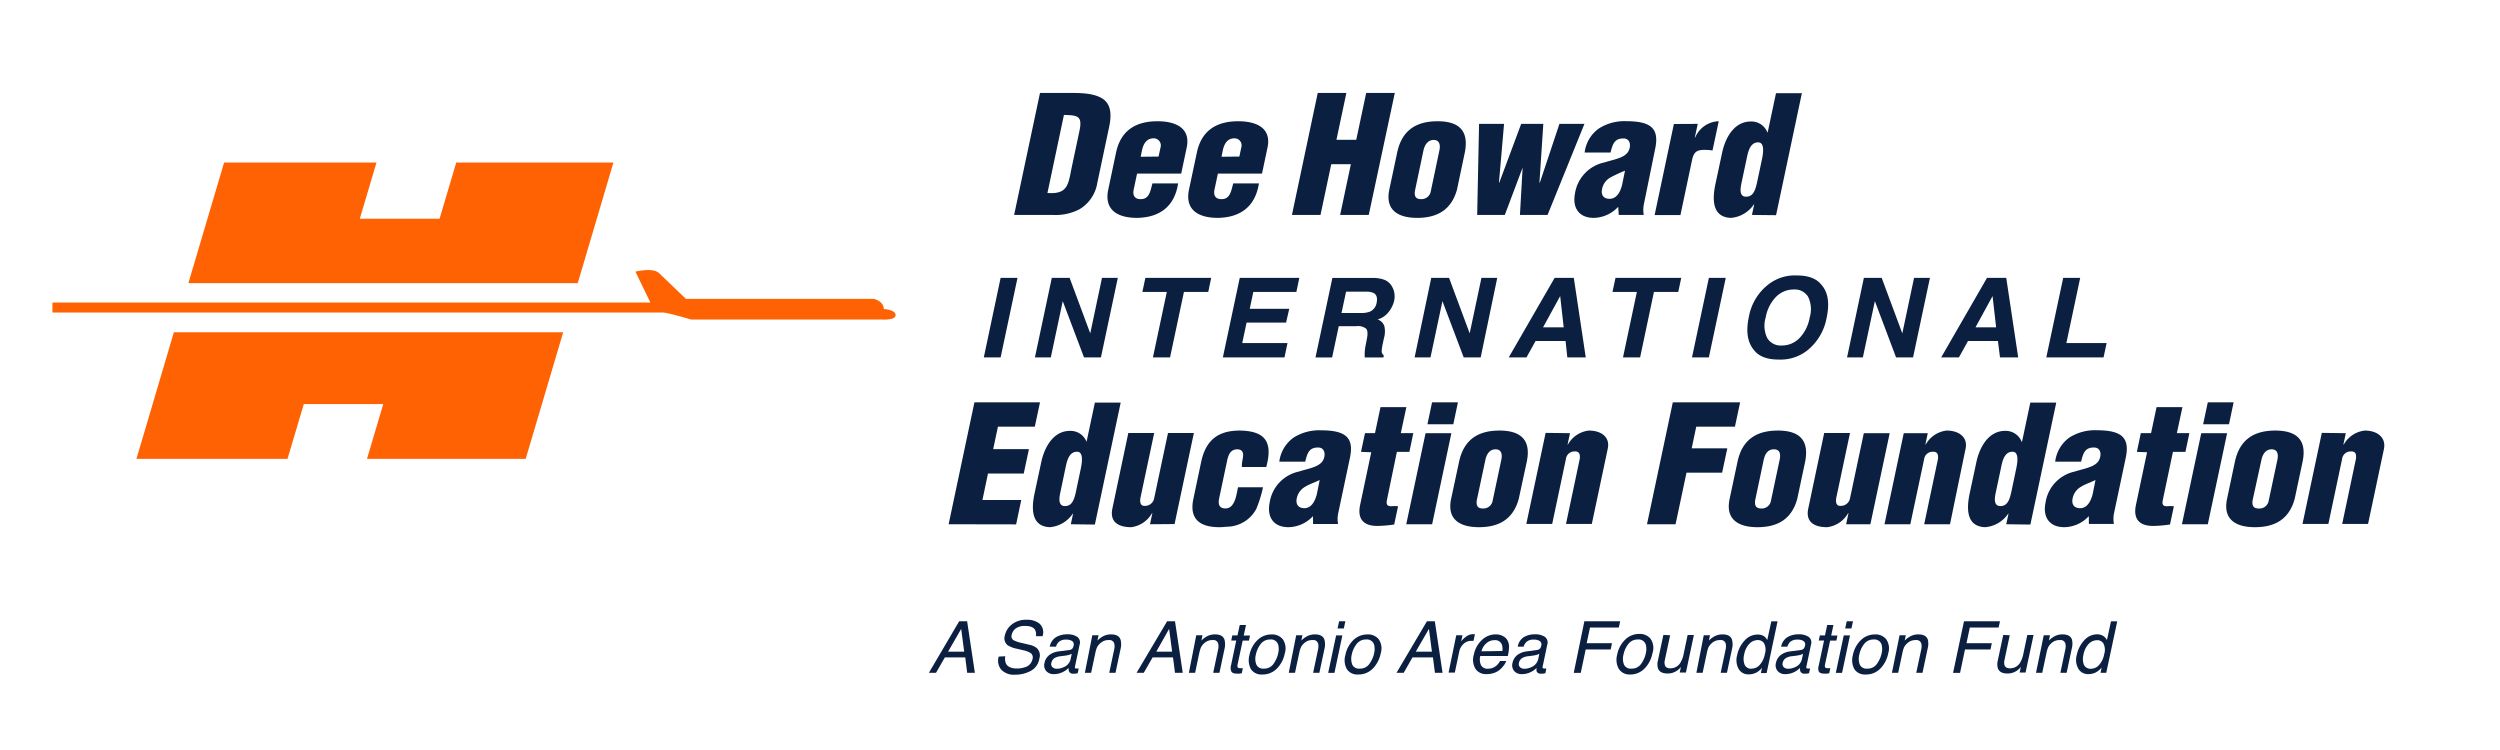 <svg id="Layer_1" data-name="Layer 1" xmlns="http://www.w3.org/2000/svg" viewBox="0 0 400 120"><defs><style>.cls-1{fill:#ff6202;}.cls-2{fill:#0b1f41;}</style></defs><path class="cls-1" d="M27.82,53.16H90.11l-6,20.26H58.72l2.6-8.77H48.61L46,73.42H21.83ZM98.15,26H73l-2.67,9H57.57l2.67-9H35.86L30.14,45.3h62.3Z"/><path class="cls-1" d="M141.41,49.44c0-1.27-1.59-1.62-1.59-1.62H109.75s-3.31-3.19-4.31-4.13-3.77-.23-3.77-.23l2.39,4.95H8.39V50h97.82v0c1.35.22,4.36,1.12,4.36,1.12h30.49s2.24.18,2.24-.7S141.41,49.44,141.41,49.44Z"/><path class="cls-2" d="M162.26,34.39l4.14-19.52h5c1.66,0,3.66.06,5,.91,1.54,1,1.43,2.94,1,4.82l-1.83,8.66a6,6,0,0,1-2.85,4.22,8.29,8.29,0,0,1-4.25.91Zm5.33-3.51c3,.2,3.31-1.05,3.79-3.65l1.35-6.37c.46-2.29-.27-2.42-2.5-2.47Z"/><path class="cls-2" d="M181.93,27.78l-.54,2.55c-.17.8.05,1.48,1,1.53,1.52.08,1.66-1.3,2-2.52h4.11c-.58,3.75-3,5.46-6.58,5.52-3,0-5.31-1.2-4.6-4.53l1.25-5.93c.8-3.75,3.42-5,6.63-5,2.89,0,5.34,1.07,4.67,4.22l-.88,4.16Zm3.44-2.73.31-1.43a1.14,1.14,0,0,0-1.09-1.49c-1.18,0-1.66.94-1.88,1.95l-.2,1Z"/><path class="cls-2" d="M194.86,27.78l-.54,2.55c-.17.8.05,1.48,1,1.53,1.52.08,1.65-1.3,2-2.52h4.11c-.59,3.75-3,5.46-6.58,5.52-3,0-5.31-1.2-4.61-4.53l1.26-5.93c.79-3.75,3.42-5,6.62-5,2.9,0,5.35,1.07,4.68,4.22l-.88,4.16Zm3.44-2.73.3-1.43a1.13,1.13,0,0,0-1.09-1.49c-1.17,0-1.65.94-1.87,1.95l-.2,1Z"/><path class="cls-2" d="M206.71,34.39l4.13-19.52h4.58l-1.59,7.5H217l1.59-7.5h4.58L219,34.39h-4.58l1.72-8.12H213l-1.72,8.12Z"/><path class="cls-2" d="M223.55,24.4c.79-3.75,3.27-5,6.47-5,3.64,0,5,1.72,4.35,5l-1.25,5.93c-.91,3.3-3.23,4.53-6.37,4.53-3,0-5.16-1.2-4.46-4.53Zm2.83,6.19c-.1.83.14,1.27,1,1.27a1.5,1.5,0,0,0,1.55-1.27l1.37-6.51c.2-.93,0-1.69-.91-1.69s-1.44.76-1.64,1.69Z"/><path class="cls-2" d="M246.31,29.24h.06l3.14-9.42h4l-5.9,14.57h-4.42l.43-7.57h0l-2.85,7.57h-4.42l.3-14.57h4l-.82,9.42h.05l3.51-9.42h3.54Z"/><path class="cls-2" d="M258.91,33.09A5.47,5.47,0,0,1,255,34.86c-2.34,0-3.46-1.59-3-3.91A6,6,0,0,1,256.66,26c1.92-.6,3.76-.78,4.09-2.34.17-.81-.15-1.51-1-1.51-1.51,0-1.73,1-2.07,2.26h-4.14a5.51,5.51,0,0,1,2.31-3.87,7.59,7.59,0,0,1,4.35-1.15c4.08,0,5.3,1.25,4.62,4.45L263,32.77a4.64,4.64,0,0,0,0,1.62h-4ZM260,27.31a23,23,0,0,0-2.31,1.07,2.71,2.71,0,0,0-1.36,1.87c-.19.91.21,1.56,1.2,1.56,1.23,0,1.76-1.27,2-2.21Z"/><path class="cls-2" d="M271.64,19.82,271.17,22h.06A4.22,4.22,0,0,1,275,19.4l-1,4.68a7.12,7.12,0,0,0-1.23-.1c-1.17,0-1.68.23-2,1.43l-1.9,9h-4.13l3.08-14.57Z"/><path class="cls-2" d="M280.31,34.39l.36-1.69h-.05a4.89,4.89,0,0,1-3.68,2.16c-3-.11-3-2.94-2.47-5.42l1.07-5c.48-2.29,1.86-5,4.59-5a2.74,2.74,0,0,1,2.65,1.74h.05l1.33-6.27h4.14l-4.13,19.52Zm-1.64-5.26c-.18.86-.5,2.34.7,2.34s1.51-1.12,1.81-2.52l.73-3.44c.26-1.24.4-2.75-.62-2.73-1.33,0-1.62,1.64-1.82,2.58Z"/><path class="cls-2" d="M160.1,44.46h2.7l-2.7,12.72h-2.69Z"/><path class="cls-2" d="M176.15,57.18h-2.71l-3.4-9-1.91,9h-2.54l2.7-12.72h2.85l3.3,8.88,1.88-8.88h2.53Z"/><path class="cls-2" d="M193.79,44.46l-.47,2.25h-3.89l-2.22,10.47h-2.74l2.22-10.47h-3.91l.48-2.25Z"/><path class="cls-2" d="M205.77,51.62h-6.32l-.69,3.27H206l-.48,2.29h-9.86l2.7-12.72h9.53l-.47,2.25h-6.89l-.57,2.7h6.32Z"/><path class="cls-2" d="M217,52.19h-2.8l-1.06,5h-2.66l2.7-12.72h6.38a5.35,5.35,0,0,1,2,.32,2.44,2.44,0,0,1,1.06.89,3.08,3.08,0,0,1,.45,1.07,3.23,3.23,0,0,1,0,1.34,4.54,4.54,0,0,1-.85,1.78,3.4,3.4,0,0,1-1.8,1.24,1.8,1.8,0,0,1,1.06,1,3.85,3.85,0,0,1-.05,2l-.18.85a7.28,7.28,0,0,0-.18,1.18.85.85,0,0,0,.34.73l-.06.32h-3c0-.28,0-.51,0-.68a7,7,0,0,1,.12-1.1l.23-1.18c.16-.81.13-1.36-.11-1.63A2.09,2.09,0,0,0,217,52.19Zm2.14-2.31a1.86,1.86,0,0,0,1.12-1.44c.16-.77,0-1.29-.46-1.55a2.72,2.72,0,0,0-1.28-.22h-3.15l-.73,3.41h3.08A4,4,0,0,0,219.14,49.88Z"/><path class="cls-2" d="M236.91,57.18h-2.72l-3.4-9-1.91,9h-2.54L229,44.46h2.85l3.3,8.88,1.88-8.88h2.53Z"/><path class="cls-2" d="M250.49,54.56h-4.8l-1.45,2.62H241.4l7.34-12.72h3.07l1.91,12.72h-2.95Zm-.3-2.19-.56-5-2.74,5Z"/><path class="cls-2" d="M269,44.46l-.48,2.25h-3.89l-2.21,10.47h-2.74l2.22-10.47H258l.48-2.25Z"/><path class="cls-2" d="M273.42,44.46h2.7l-2.7,12.72h-2.7Z"/><path class="cls-2" d="M284.61,57.53c-1.86,0-3.17-.49-3.94-1.48q-1.59-1.83-.87-5.25a8.45,8.45,0,0,1,3.09-5.25,6.92,6.92,0,0,1,4.58-1.48c1.85,0,3.17.49,3.94,1.48,1.07,1.17,1.35,2.92.86,5.25a8.67,8.67,0,0,1-3.08,5.25A6.92,6.92,0,0,1,284.61,57.53Zm3.29-3.42a6.25,6.25,0,0,0,1.65-3.31,4.58,4.58,0,0,0-.25-3.31A2.48,2.48,0,0,0,287,46.32a3.94,3.94,0,0,0-2.82,1.16,6.27,6.27,0,0,0-1.67,3.32,4.51,4.51,0,0,0,.26,3.31,2.52,2.52,0,0,0,2.33,1.17A3.89,3.89,0,0,0,287.9,54.11Z"/><path class="cls-2" d="M306.09,57.18h-2.72l-3.39-9-1.92,9h-2.53l2.69-12.72h2.85l3.3,8.88,1.88-8.88h2.54Z"/><path class="cls-2" d="M319.67,54.56h-4.79l-1.45,2.62h-2.84l7.33-12.72H321l1.91,12.72H320Zm-.29-2.19-.57-5-2.73,5Z"/><path class="cls-2" d="M330.11,44.46h2.72l-2.21,10.43h6.44l-.49,2.29h-9.16Z"/><path class="cls-2" d="M151.78,83.88l4.13-19.51H166.4l-.83,3.9h-5.9l-.76,3.59h5.72l-.83,3.9h-5.72L157.19,80h6.21l-.82,3.9Z"/><path class="cls-2" d="M171.33,83.88l.36-1.69h-.05A4.93,4.93,0,0,1,168,84.35c-3-.1-3-2.94-2.47-5.41l1.07-5c.49-2.29,1.87-5,4.6-5a2.74,2.74,0,0,1,2.65,1.75h0l1.33-6.27h4.13l-4.13,19.51Zm-1.64-5.25c-.19.85-.5,2.34.7,2.34s1.51-1.12,1.81-2.53l.72-3.43c.27-1.25.4-2.76-.61-2.73-1.33,0-1.63,1.64-1.83,2.57Z"/><path class="cls-2" d="M184,83.88l.38-1.79h-.05A4.48,4.48,0,0,1,181,84.35c-2.39,0-3.46-1.09-3-3.07l2.53-12h4.14l-2.21,10.43c-.09.68,0,1.28.76,1.23a1.48,1.48,0,0,0,1.45-1.23l2.21-10.43h4.14l-3.09,14.57Z"/><path class="cls-2" d="M198.7,74.72l0-.26c0-.54.19-1.12.2-1.66s-.3-.91-.93-.91c-1.06,0-1.42.83-1.62,1.77l-1.27,6c-.2.91-.1,1.69,1,1.69,1.54,0,1.76-2.29,2-3.39h4A19.08,19.08,0,0,1,201,81.44a5.39,5.39,0,0,1-4.5,2.83c-.4,0-.77.08-1.4.08-3,0-4.87-1.2-4.16-4.53l1.25-5.93c.8-3.75,3-5,6.19-5,4.07.06,5.31,1.83,4.22,5.83Z"/><path class="cls-2" d="M210.08,82.58a5.46,5.46,0,0,1-3.94,1.77c-2.34,0-3.46-1.59-3-3.9a6,6,0,0,1,4.67-5c1.92-.6,3.75-.78,4.08-2.34.17-.81-.15-1.51-1-1.51-1.51,0-1.73,1-2.06,2.27h-4.14A5.56,5.56,0,0,1,207,70a7.64,7.64,0,0,1,4.36-1.15c4.08,0,5.3,1.25,4.62,4.45l-1.89,8.93a4.36,4.36,0,0,0,0,1.61h-4Zm1.07-5.78c-.93.45-1.7.68-2.31,1.07a2.76,2.76,0,0,0-1.36,1.87c-.19.91.22,1.57,1.21,1.57,1.22,0,1.75-1.28,2-2.22Z"/><path class="cls-2" d="M217.76,72.3l.64-3H220l.88-4.16h4.14l-.89,4.16h2l-.63,3h-2L221.91,80c-.17.83.15,1,.7,1a5.73,5.73,0,0,1,1.08,0l-.62,2.92a20.49,20.49,0,0,1-2.7.23c-2.24,0-3.22-1.15-2.75-3.36l1.78-8.43Z"/><path class="cls-2" d="M225,83.88l3.09-14.57h4.13l-3.08,14.57Zm3.39-16,.74-3.51h4.14l-.74,3.51Z"/><path class="cls-2" d="M233.45,73.89c.8-3.75,3.27-5,6.47-5,3.64,0,5.05,1.72,4.36,5L243,79.82c-.91,3.31-3.22,4.53-6.37,4.53-3,0-5.16-1.2-4.45-4.53Zm2.83,6.19c-.1.84.14,1.28,1,1.28a1.5,1.5,0,0,0,1.55-1.28l1.38-6.5c.19-.94,0-1.69-.92-1.69s-1.44.75-1.63,1.69Z"/><path class="cls-2" d="M251.2,69.31l-.39,1.82h.05a4.41,4.41,0,0,1,3.36-2.24c2,0,3.47,1.07,3,3l-2.53,11.94h-4.13l2.2-10.41c.09-.67-.05-1.25-.84-1.19a1.36,1.36,0,0,0-1.37,1.19l-2.2,10.41h-4.14l3.09-14.57Z"/><path class="cls-2" d="M263.52,83.88l4.13-19.51h10.77l-.83,3.9H271.4l-.73,3.46h5.7l-.83,3.9h-5.7l-1.75,8.25Z"/><path class="cls-2" d="M278,73.89c.79-3.75,3.27-5,6.47-5,3.64,0,5,1.72,4.35,5l-1.26,5.93c-.91,3.31-3.22,4.53-6.37,4.53-3,0-5.16-1.2-4.45-4.53Zm2.82,6.19c-.1.84.15,1.28,1,1.28a1.49,1.49,0,0,0,1.54-1.28l1.38-6.5c.2-.94.05-1.69-.92-1.69s-1.43.75-1.63,1.69Z"/><path class="cls-2" d="M295.38,83.88l.38-1.79h-.05a4.48,4.48,0,0,1-3.37,2.26c-2.39,0-3.46-1.09-3-3.07l2.53-12H296l-2.21,10.43c-.09.68,0,1.28.75,1.23A1.48,1.48,0,0,0,296,79.74l2.21-10.43h4.14l-3.09,14.57Z"/><path class="cls-2" d="M308.44,69.31l-.38,1.82h.05a4.41,4.41,0,0,1,3.36-2.24c1.95,0,3.47,1.07,3,3L312,83.88h-4.13l2.2-10.41c.09-.67-.05-1.25-.84-1.19a1.36,1.36,0,0,0-1.37,1.19l-2.21,10.41h-4.13l3.08-14.57Z"/><path class="cls-2" d="M321,83.88l.36-1.69h-.05a4.91,4.91,0,0,1-3.69,2.16c-3-.1-3-2.94-2.47-5.41l1.07-5c.49-2.29,1.87-5,4.6-5a2.74,2.74,0,0,1,2.65,1.75h.05l1.33-6.27H329l-4.14,19.51Zm-1.64-5.25c-.19.85-.5,2.34.7,2.34s1.51-1.12,1.81-2.53l.72-3.43c.27-1.25.41-2.76-.61-2.73-1.33,0-1.63,1.64-1.82,2.57Z"/><path class="cls-2" d="M334.21,82.58a5.44,5.44,0,0,1-3.93,1.77c-2.35,0-3.47-1.59-3-3.9a6,6,0,0,1,4.67-5c1.92-.6,3.75-.78,4.08-2.34.18-.81-.14-1.51-1-1.51-1.51,0-1.73,1-2.06,2.27h-4.14a5.56,5.56,0,0,1,2.3-3.88,7.64,7.64,0,0,1,4.36-1.15c4.08,0,5.3,1.25,4.62,4.45l-1.89,8.93a4.83,4.83,0,0,0,0,1.61h-4Zm1.07-5.78c-.92.45-1.7.68-2.3,1.07a2.73,2.73,0,0,0-1.36,1.87c-.2.91.21,1.57,1.2,1.57,1.22,0,1.75-1.28,2-2.22Z"/><path class="cls-2" d="M341.9,72.3l.63-3h1.64l.88-4.16h4.14l-.89,4.16h2l-.63,3h-2L346.05,80c-.18.83.14,1,.69,1a5.77,5.77,0,0,1,1.08,0l-.62,2.92a20.49,20.49,0,0,1-2.7.23c-2.24,0-3.22-1.15-2.75-3.36l1.78-8.43Z"/><path class="cls-2" d="M349.11,83.88l3.09-14.57h4.14l-3.09,14.57Zm3.39-16,.75-3.51h4.13l-.74,3.51Z"/><path class="cls-2" d="M357.58,73.89c.8-3.75,3.27-5,6.47-5,3.65,0,5.05,1.72,4.36,5l-1.26,5.93c-.91,3.31-3.22,4.53-6.37,4.53-3,0-5.16-1.2-4.45-4.53Zm2.83,6.19c-.1.84.14,1.28,1,1.28A1.5,1.5,0,0,0,363,80.08l1.38-6.5c.2-.94,0-1.69-.92-1.69s-1.44.75-1.63,1.69Z"/><path class="cls-2" d="M375.33,69.31l-.39,1.82H375a4.41,4.41,0,0,1,3.37-2.24c1.95,0,3.46,1.07,3.05,3l-2.53,11.94h-4.14l2.2-10.41c.09-.67,0-1.25-.84-1.19a1.36,1.36,0,0,0-1.37,1.19l-2.2,10.41h-4.14l3.09-14.57Z"/><path class="cls-2" d="M153.47,99.4h1.27l1.24,8.25h-1.23l-.31-2.47h-3.26l-1.42,2.47h-1.14Zm.8,4.87-.48-3.65-2.1,3.65Z"/><path class="cls-2" d="M160.85,105a2.06,2.06,0,0,0,.09,1.14c.26.54.85.82,1.79.82a3.79,3.79,0,0,0,1.18-.18,1.68,1.68,0,0,0,1.27-1.25.91.91,0,0,0-.22-1,3.49,3.49,0,0,0-1.23-.49l-1.07-.25a4.17,4.17,0,0,1-1.43-.55,1.41,1.41,0,0,1-.46-1.54,3.06,3.06,0,0,1,1.16-1.82,3.66,3.66,0,0,1,2.33-.72,3.16,3.16,0,0,1,2.07.63,1.88,1.88,0,0,1,.48,2h-1.05a1.81,1.81,0,0,0-.14-1c-.25-.43-.78-.64-1.6-.64a2.42,2.42,0,0,0-1.51.41,1.74,1.74,0,0,0-.64,1,.77.77,0,0,0,.32.89,6,6,0,0,0,1.4.45l1.1.26a2.83,2.83,0,0,1,1.18.52,1.6,1.6,0,0,1,.43,1.68,2.7,2.7,0,0,1-1.41,2,5.2,5.2,0,0,1-2.44.59,2.82,2.82,0,0,1-2.24-.79,2.24,2.24,0,0,1-.41-2.11Z"/><path class="cls-2" d="M171.09,104a.69.69,0,0,0,.53-.29,1,1,0,0,0,.15-.38.68.68,0,0,0-.21-.75,1.67,1.67,0,0,0-1-.24,1.62,1.62,0,0,0-1.22.43,1.83,1.83,0,0,0-.38.7h-1a2.28,2.28,0,0,1,1.05-1.55,3.46,3.46,0,0,1,1.7-.43,2.82,2.82,0,0,1,1.64.4,1.12,1.12,0,0,1,.39,1.26l-.74,3.47a.51.51,0,0,0,0,.25c0,.06.11.09.25.09h.16l.19,0-.17.75-.37.08-.34,0a.67.67,0,0,1-.68-.37,1.29,1.29,0,0,1-.06-.56,3.33,3.33,0,0,1-1,.7,3.15,3.15,0,0,1-1.34.3,1.54,1.54,0,0,1-1.26-.51,1.42,1.42,0,0,1-.26-1.27,2.08,2.08,0,0,1,.8-1.3,3.12,3.12,0,0,1,1.49-.56Zm-2,3a2.58,2.58,0,0,0,1.09-.25,1.82,1.82,0,0,0,1.13-1.34l.17-.81a2.36,2.36,0,0,1-.52.2,4.34,4.34,0,0,1-.59.11l-.63.08a2.48,2.48,0,0,0-.88.23,1.16,1.16,0,0,0-.64.84.67.67,0,0,0,.17.69A1,1,0,0,0,169.08,107Z"/><path class="cls-2" d="M174.77,101.64h1l-.18.85a3.63,3.63,0,0,1,1.06-.76,2.79,2.79,0,0,1,1.11-.23c.85,0,1.37.3,1.54.89a3,3,0,0,1,0,1.4l-.82,3.86h-1l.8-3.79a2,2,0,0,0,0-.89.78.78,0,0,0-.86-.56,2.18,2.18,0,0,0-.61.07,2.08,2.08,0,0,0-.83.5,1.92,1.92,0,0,0-.46.61,4.21,4.21,0,0,0-.27.91l-.67,3.15h-1Z"/><path class="cls-2" d="M186.74,99.4H188l1.24,8.25H188l-.32-2.47h-3.26L183,107.65h-1.15Zm.8,4.87-.48-3.65L185,104.27Z"/><path class="cls-2" d="M191.4,101.64h1l-.18.85a3.63,3.63,0,0,1,1.06-.76,2.79,2.79,0,0,1,1.11-.23c.86,0,1.37.3,1.54.89a3.06,3.06,0,0,1,0,1.4l-.82,3.86h-1l.8-3.79a2,2,0,0,0,0-.89.78.78,0,0,0-.86-.56,1.9,1.9,0,0,0-1.44.57,2.08,2.08,0,0,0-.46.61,5.77,5.77,0,0,0-.27.91l-.66,3.15h-1Z"/><path class="cls-2" d="M198.36,100h1l-.36,1.68h1l-.17.82h-1l-.84,3.93c0,.21,0,.35.12.42a.85.85,0,0,0,.38.06h.16l.2,0-.16.8a2.53,2.53,0,0,1-.38.07,2.82,2.82,0,0,1-.42,0c-.47,0-.76-.12-.88-.36a1.38,1.38,0,0,1-.05-.94l.84-4H197l.17-.82H198Z"/><path class="cls-2" d="M205.57,104.52a4.74,4.74,0,0,1-1.22,2.4,3.16,3.16,0,0,1-2.39,1,2,2,0,0,1-1.8-.84,3,3,0,0,1-.25-2.26,4.52,4.52,0,0,1,1.29-2.41,3.18,3.18,0,0,1,2.25-.9,2.18,2.18,0,0,1,1.8.78A2.57,2.57,0,0,1,205.57,104.52Zm-1.06,0a2.77,2.77,0,0,0,0-1.37,1.19,1.19,0,0,0-1.29-.83,1.84,1.84,0,0,0-1.5.71,4,4,0,0,0-.78,1.71,2.56,2.56,0,0,0,.08,1.6,1.18,1.18,0,0,0,1.2.64,1.79,1.79,0,0,0,1.54-.76A4.62,4.62,0,0,0,204.51,104.54Z"/><path class="cls-2" d="M207.39,101.64h1l-.18.85a3.63,3.63,0,0,1,1.06-.76,2.79,2.79,0,0,1,1.11-.23c.85,0,1.37.3,1.54.89a3,3,0,0,1,0,1.4l-.82,3.86h-1l.8-3.79a2,2,0,0,0,0-.89.78.78,0,0,0-.86-.56,1.9,1.9,0,0,0-1.45.57,1.88,1.88,0,0,0-.45.61,4.21,4.21,0,0,0-.27.91l-.67,3.15h-1Z"/><path class="cls-2" d="M213.78,101.66h1l-1.27,6h-1Zm.48-2.26h1l-.25,1.15h-1Z"/><path class="cls-2" d="M220.92,104.52a4.82,4.82,0,0,1-1.22,2.4,3.19,3.19,0,0,1-2.4,1,2,2,0,0,1-1.79-.84,2.91,2.91,0,0,1-.25-2.26,4.5,4.5,0,0,1,1.28-2.41,3.21,3.21,0,0,1,2.26-.9,2.18,2.18,0,0,1,1.8.78A2.6,2.6,0,0,1,220.92,104.52Zm-1.06,0a2.89,2.89,0,0,0,0-1.37,1.2,1.2,0,0,0-1.3-.83,1.82,1.82,0,0,0-1.49.71,4,4,0,0,0-.79,1.71,2.71,2.71,0,0,0,.08,1.6,1.18,1.18,0,0,0,1.2.64,1.78,1.78,0,0,0,1.54-.76A4.48,4.48,0,0,0,219.86,104.54Z"/><path class="cls-2" d="M228.31,99.4h1.26l1.24,8.25h-1.22l-.32-2.47H226l-1.41,2.47h-1.15Zm.8,4.87-.48-3.65-2.11,3.65Z"/><path class="cls-2" d="M233,101.64h1l-.22,1a3.07,3.07,0,0,1,.73-.73,1.85,1.85,0,0,1,1.16-.44h.09l.23,0-.23,1.07-.16,0h-.17a1.76,1.76,0,0,0-1.27.49,2.19,2.19,0,0,0-.66,1.13l-.73,3.46h-1Z"/><path class="cls-2" d="M241.26,102.58a2.24,2.24,0,0,1,.18,1.06,6.9,6.9,0,0,1-.19,1.32h-4.41a2.3,2.3,0,0,0,.12,1.47,1.15,1.15,0,0,0,1.13.56,2,2,0,0,0,1.38-.53,2.28,2.28,0,0,0,.53-.7h1a2.48,2.48,0,0,1-.42.74,3.71,3.71,0,0,1-.63.67,3,3,0,0,1-1.27.6,3.76,3.76,0,0,1-.85.09,2,2,0,0,1-1.73-.81,2.79,2.79,0,0,1-.29-2.29,4.35,4.35,0,0,1,1.29-2.36,3.19,3.19,0,0,1,2.24-.9,2.38,2.38,0,0,1,1.18.3A1.66,1.66,0,0,1,241.26,102.58Zm-.88,1.58a2.28,2.28,0,0,0-.07-1,1.15,1.15,0,0,0-1.23-.73,1.91,1.91,0,0,0-1.27.5,2.54,2.54,0,0,0-.78,1.28Z"/><path class="cls-2" d="M245.91,104a.73.73,0,0,0,.54-.29,1,1,0,0,0,.14-.38.65.65,0,0,0-.21-.75,1.65,1.65,0,0,0-1-.24,1.6,1.6,0,0,0-1.21.43,1.71,1.71,0,0,0-.39.7h-.94a2.22,2.22,0,0,1,1-1.55,3.44,3.44,0,0,1,1.7-.43,2.81,2.81,0,0,1,1.63.4,1.12,1.12,0,0,1,.39,1.26l-.73,3.47a.41.41,0,0,0,0,.25c0,.06.11.09.25.09h.15l.19,0-.16.75-.38.08-.34,0a.68.68,0,0,1-.68-.37,1.32,1.32,0,0,1,0-.56,3.38,3.38,0,0,1-1,.7,3.12,3.12,0,0,1-1.34.3,1.54,1.54,0,0,1-1.26-.51,1.42,1.42,0,0,1-.26-1.27,2.12,2.12,0,0,1,.8-1.3,3.12,3.12,0,0,1,1.49-.56Zm-2,3a2.61,2.61,0,0,0,1.09-.25,1.86,1.86,0,0,0,1.13-1.34l.16-.81a2.26,2.26,0,0,1-.51.2,4.79,4.79,0,0,1-.6.11l-.63.08a2.41,2.41,0,0,0-.87.23,1.15,1.15,0,0,0-.65.84.71.71,0,0,0,.17.69A1,1,0,0,0,243.91,107Z"/><path class="cls-2" d="M253.5,99.4h5.73l-.22,1H254.4l-.53,2.51h4.05l-.21,1h-4l-.79,3.75h-1.12Z"/><path class="cls-2" d="M264.39,104.52a4.74,4.74,0,0,1-1.22,2.4,3.16,3.16,0,0,1-2.39,1A2,2,0,0,1,259,107a3,3,0,0,1-.25-2.26,4.52,4.52,0,0,1,1.29-2.41,3.18,3.18,0,0,1,2.25-.9,2.18,2.18,0,0,1,1.8.78A2.57,2.57,0,0,1,264.39,104.52Zm-1.06,0a2.77,2.77,0,0,0,0-1.37,1.19,1.19,0,0,0-1.29-.83,1.84,1.84,0,0,0-1.5.71,4,4,0,0,0-.78,1.71,2.56,2.56,0,0,0,.08,1.6,1.18,1.18,0,0,0,1.2.64,1.79,1.79,0,0,0,1.54-.76A4.46,4.46,0,0,0,263.33,104.54Z"/><path class="cls-2" d="M267.22,101.64l-.85,4a1.47,1.47,0,0,0,0,.75c.1.36.39.54.88.54a1.84,1.84,0,0,0,1.64-.94,4.28,4.28,0,0,0,.5-1.39l.63-3h1l-1.27,6h-1l.2-.89a2.79,2.79,0,0,1-.61.58,2.62,2.62,0,0,1-1.51.47c-.85,0-1.38-.28-1.56-.86a2.29,2.29,0,0,1,0-1.23l.87-4.08Z"/><path class="cls-2" d="M272.6,101.64h1l-.18.85a3.66,3.66,0,0,1,1.07-.76,2.78,2.78,0,0,1,1.1-.23c.86,0,1.37.3,1.54.89a2.92,2.92,0,0,1,0,1.4l-.82,3.86h-1l.8-3.79a2,2,0,0,0,0-.89.78.78,0,0,0-.86-.56,1.9,1.9,0,0,0-1.44.57,2.08,2.08,0,0,0-.46.61,5,5,0,0,0-.26.91l-.67,3.15h-1Z"/><path class="cls-2" d="M282.28,101.82a1.92,1.92,0,0,1,.48.59l.65-3h1l-1.75,8.28h-.92l.18-.84a3,3,0,0,1-1,.81,2.8,2.8,0,0,1-1.16.24,1.77,1.77,0,0,1-1.56-.84,2.91,2.91,0,0,1-.25-2.25,4.76,4.76,0,0,1,1.15-2.28,2.76,2.76,0,0,1,2.12-1A1.89,1.89,0,0,1,282.28,101.82Zm-2,5.16a1.75,1.75,0,0,0,1.28-.6,3.59,3.59,0,0,0,.82-1.73,2.32,2.32,0,0,0-.11-1.69,1.14,1.14,0,0,0-1-.55,1.87,1.87,0,0,0-1.36.58,3.32,3.32,0,0,0-.84,1.72,2.71,2.71,0,0,0,.06,1.62A1.14,1.14,0,0,0,280.23,107Z"/><path class="cls-2" d="M288.11,104a.69.69,0,0,0,.53-.29.89.89,0,0,0,.15-.38.65.65,0,0,0-.21-.75,1.67,1.67,0,0,0-1-.24,1.62,1.62,0,0,0-1.22.43,1.83,1.83,0,0,0-.38.7h-1a2.28,2.28,0,0,1,1.05-1.55,3.47,3.47,0,0,1,1.71-.43,2.81,2.81,0,0,1,1.63.4,1.12,1.12,0,0,1,.39,1.26l-.73,3.47a.35.35,0,0,0,0,.25c0,.06.11.09.25.09h.15l.19,0-.17.75-.37.08-.34,0a.67.67,0,0,1-.68-.37,1.32,1.32,0,0,1-.05-.56,3.51,3.51,0,0,1-1,.7,3.15,3.15,0,0,1-1.34.3,1.54,1.54,0,0,1-1.26-.51,1.42,1.42,0,0,1-.26-1.27,2.12,2.12,0,0,1,.8-1.3,3.12,3.12,0,0,1,1.49-.56Zm-2,3a2.65,2.65,0,0,0,1.09-.25,1.83,1.83,0,0,0,1.12-1.34l.17-.81a2.47,2.47,0,0,1-.51.2,4.79,4.79,0,0,1-.6.11l-.63.08a2.36,2.36,0,0,0-.87.23,1.15,1.15,0,0,0-.65.84.69.69,0,0,0,.17.69A1,1,0,0,0,286.11,107Z"/><path class="cls-2" d="M292.35,100h1l-.36,1.68h1l-.17.82h-1l-.84,3.93c0,.21,0,.35.13.42a.82.82,0,0,0,.38.06h.15l.21,0-.17.8a2.53,2.53,0,0,1-.38.07,2.75,2.75,0,0,1-.41,0c-.48,0-.77-.12-.89-.36a1.44,1.44,0,0,1,0-.94l.85-4H291l.18-.82H292Z"/><path class="cls-2" d="M295,101.66h1l-1.27,6h-1Zm.48-2.26h1l-.25,1.15h-1Z"/><path class="cls-2" d="M302.12,104.52a4.82,4.82,0,0,1-1.22,2.4,3.16,3.16,0,0,1-2.4,1,2,2,0,0,1-1.79-.84,3,3,0,0,1-.25-2.26,4.52,4.52,0,0,1,1.29-2.41,3.18,3.18,0,0,1,2.25-.9,2.18,2.18,0,0,1,1.8.78A2.6,2.6,0,0,1,302.12,104.52Zm-1.06,0a2.77,2.77,0,0,0,0-1.37,1.2,1.2,0,0,0-1.3-.83,1.83,1.83,0,0,0-1.49.71,4,4,0,0,0-.78,1.71,2.56,2.56,0,0,0,.08,1.6,1.17,1.17,0,0,0,1.2.64,1.79,1.79,0,0,0,1.54-.76A4.62,4.62,0,0,0,301.06,104.54Z"/><path class="cls-2" d="M303.93,101.64h1l-.18.85a3.66,3.66,0,0,1,1.07-.76,2.79,2.79,0,0,1,1.11-.23c.85,0,1.36.3,1.54.89a3.08,3.08,0,0,1-.05,1.4l-.82,3.86h-1l.81-3.79a2.1,2.1,0,0,0,0-.89.79.79,0,0,0-.86-.56,2.13,2.13,0,0,0-.61.07,2,2,0,0,0-.84.5,2.08,2.08,0,0,0-.46.61,5,5,0,0,0-.26.91l-.67,3.15h-1Z"/><path class="cls-2" d="M314.24,99.4H320l-.22,1h-4.61l-.53,2.51h4.05l-.21,1H314.4l-.79,3.75h-1.12Z"/><path class="cls-2" d="M321.56,101.64l-.85,4a1.73,1.73,0,0,0,0,.75c.1.36.4.54.89.54a1.85,1.85,0,0,0,1.64-.94,4.53,4.53,0,0,0,.5-1.39l.63-3h1l-1.28,6h-.95l.2-.89a2.83,2.83,0,0,1-.62.58,2.59,2.59,0,0,1-1.5.47c-.86,0-1.38-.28-1.57-.86a2.42,2.42,0,0,1,0-1.23l.87-4.08Z"/><path class="cls-2" d="M327,101.64h1l-.18.85a3.63,3.63,0,0,1,1.06-.76,2.79,2.79,0,0,1,1.11-.23c.85,0,1.37.3,1.54.89a3,3,0,0,1-.05,1.4l-.82,3.86h-1l.8-3.79a2,2,0,0,0,0-.89.78.78,0,0,0-.86-.56,1.9,1.9,0,0,0-1.45.57,1.88,1.88,0,0,0-.45.61,4.21,4.21,0,0,0-.27.91l-.67,3.15h-1Z"/><path class="cls-2" d="M336.62,101.82a1.93,1.93,0,0,1,.49.59l.65-3h1L337,107.65h-.91l.17-.84a3,3,0,0,1-1,.81,2.75,2.75,0,0,1-1.15.24,1.77,1.77,0,0,1-1.56-.84,2.86,2.86,0,0,1-.26-2.25,4.85,4.85,0,0,1,1.15-2.28,2.78,2.78,0,0,1,2.13-1A1.85,1.85,0,0,1,336.62,101.82ZM334.57,107a1.74,1.74,0,0,0,1.28-.6,3.5,3.5,0,0,0,.82-1.73,2.27,2.27,0,0,0-.11-1.69,1.13,1.13,0,0,0-1-.55,1.89,1.89,0,0,0-1.36.58,3.32,3.32,0,0,0-.84,1.72,2.71,2.71,0,0,0,.06,1.62A1.15,1.15,0,0,0,334.57,107Z"/></svg>